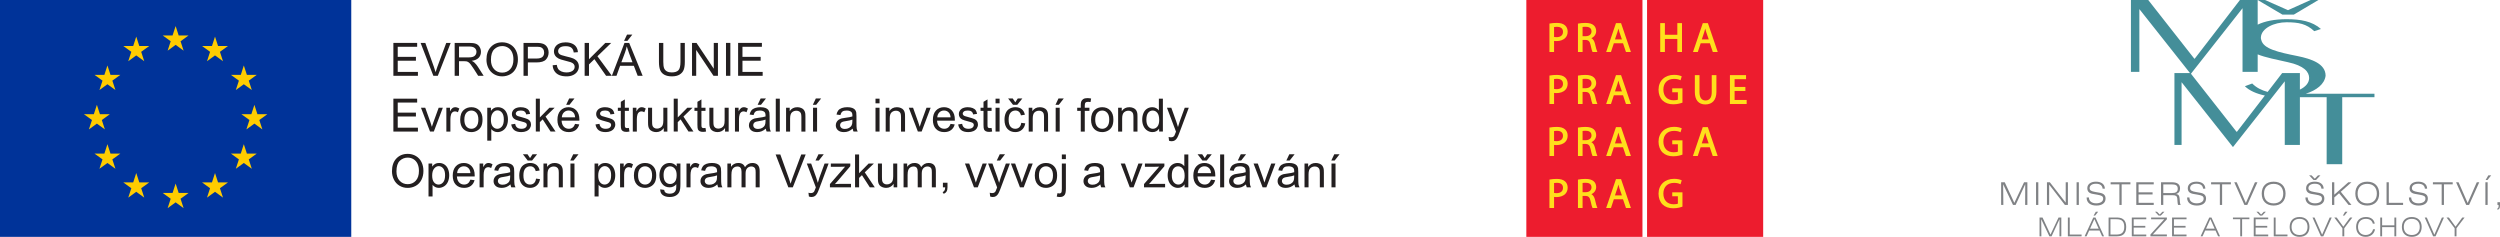 <?xml version="1.0" encoding="UTF-8"?> <svg xmlns="http://www.w3.org/2000/svg" id="Layer_2" data-name="Layer 2" viewBox="0 0 760.015 72"><g id="Layer_1-2" data-name="Layer 1"><g><g><rect x="464.015" y="0" width="35.301" height="72" fill="#ed1c2e"></rect><rect x="500.715" y="0" width="35.3" height="72" fill="#ed1c2e"></rect><path d="m475.773,7.71c-.549-.493-1.383-.743-2.477-.743-.791,0-1.506.061-2.128.179l-.128.025v8.641h1.407v-3.368c.233.036.479.05.723.05,1.125,0,2.084-.346,2.7-.976.473-.5.71-1.144.71-1.919,0-.767-.286-1.438-.806-1.888Zm-2.578,3.591c-.309,0-.551-.024-.749-.063v-3.026c.171-.027.474-.063.873-.063.688,0,1.841.196,1.841,1.514,0,1.042-.716,1.639-1.965,1.639Z" fill="#ffdf1c"></path><path d="m484.89,13.294c-.208-.858-.575-1.401-1.098-1.689.893-.407,1.454-1.205,1.454-2.17,0-.695-.262-1.324-.719-1.725-.559-.507-1.375-.743-2.566-.743-.735,0-1.55.073-2.128.191l-.126.026v8.627h1.407v-3.669h.872c.895,0,1.318.412,1.556,1.522.256,1.19.43,1.827.571,2.068l.045.078h1.476l-.115-.227c-.16-.32-.37-1.189-.628-2.29Zm-1.064-3.746c0,.881-.688,1.451-1.752,1.451h-.961v-2.794c.157-.03.454-.07.923-.07.818,0,1.79.246,1.79,1.413Z" fill="#ffdf1c"></path><path d="m491.266,7.027l-2.983,8.782h1.462s.814-2.465.879-2.664h2.777c.066.196.904,2.664.904,2.664h1.501l-2.997-8.782h-1.544Zm1.802,4.95h-2.11c.117-.348.759-2.242.759-2.242.118-.347.196-.697.283-1.047.081.291.299,1.06.299,1.06,0,0,.572,1.654.77,2.229Z" fill="#ffdf1c"></path><path d="m506.136,11.839h3.782v3.97h1.419V7.027h-1.419v3.543h-3.782v-3.543h-1.419v8.782h1.419v-3.97Z" fill="#ffdf1c"></path><path d="m517.666,7.027l-2.984,8.782h1.463s.815-2.465.879-2.664h2.777c.066.196.905,2.664.905,2.664h1.5l-2.996-8.782h-1.544Zm1.801,4.95h-2.11c.117-.348.759-2.242.759-2.242.12-.35.196-.699.283-1.048.083.298.299,1.061.299,1.061,0,0,.572,1.654.77,2.229Z" fill="#ffdf1c"></path><path d="m475.773,23.519c-.549-.492-1.383-.743-2.477-.743-.791,0-1.506.061-2.128.18l-.128.024v8.641h1.407v-3.368c.233.037.479.052.723.052,1.125,0,2.084-.347,2.7-.976.473-.5.71-1.145.71-1.919,0-.768-.286-1.438-.806-1.89Zm-2.578,3.592c-.309,0-.551-.025-.749-.065v-3.026c.171-.027.474-.063.873-.063.688,0,1.841.196,1.841,1.513,0,1.043-.716,1.641-1.965,1.641Z" fill="#ffdf1c"></path><path d="m484.89,29.103c-.208-.856-.575-1.4-1.097-1.687.892-.409,1.453-1.206,1.453-2.169,0-.696-.262-1.325-.719-1.727-.559-.506-1.375-.743-2.566-.743-.735,0-1.55.073-2.128.191l-.126.026v8.627h1.407v-3.668h.872c.895,0,1.318.413,1.556,1.521.256,1.19.43,1.828.571,2.068l.045.079h1.476l-.115-.228c-.16-.319-.37-1.188-.628-2.29Zm-1.064-3.745c0,.882-.688,1.451-1.752,1.451h-.961v-2.795c.157-.029.454-.069.923-.069.818,0,1.79.245,1.79,1.413Z" fill="#ffdf1c"></path><path d="m491.266,22.838l-2.983,8.781h1.462s.814-2.466.879-2.664h2.777c.066.197.904,2.664.904,2.664h1.501l-2.997-8.781h-1.544Zm1.802,4.949h-2.11c.117-.347.759-2.242.759-2.242.117-.344.196-.696.283-1.046.081.287.299,1.059.299,1.059,0,.001.572,1.655.77,2.229Z" fill="#ffdf1c"></path><path d="m508.375,28.051h1.708v2.259c-.278.111-.747.179-1.3.179-1.916,0-3.109-1.25-3.109-3.26s1.244-3.247,3.246-3.247c.727,0,1.301.111,1.806.349l.165.077.369-1.194-.121-.059c-.388-.187-1.195-.405-2.193-.405-2.837,0-4.742,1.82-4.742,4.528,0,1.323.447,2.513,1.227,3.266.82.783,1.891,1.162,3.276,1.162,1.33,0,2.379-.363,2.669-.474l.101-.04v-4.335h-3.104v1.194Z" fill="#ffdf1c"></path><path d="m515.241,22.833v5.145c0,2.433,1.135,3.774,3.196,3.774,2.136,0,3.361-1.389,3.361-3.812v-5.107h-1.419v5.183c0,1.655-.659,2.53-1.904,2.53-1.17,0-1.815-.898-1.815-2.53v-5.183h-1.419Z" fill="#ffdf1c"></path><path d="m527.328,30.387v-2.739h3.279v-1.218h-3.279v-2.361h3.48v-1.231h-4.9v8.781h5.089v-1.232h-3.668Z" fill="#ffdf1c"></path><path d="m475.773,39.326c-.549-.493-1.383-.743-2.477-.743-.791,0-1.506.06-2.128.179l-.128.025v8.641h1.407v-3.368c.238.036.492.051.723.051,1.125,0,2.084-.348,2.7-.977.473-.5.71-1.144.71-1.919,0-.767-.286-1.437-.806-1.889Zm-2.578,3.591c-.308,0-.55-.024-.749-.063v-3.027c.177-.028.475-.063.873-.063.688,0,1.841.197,1.841,1.513,0,1.043-.716,1.64-1.965,1.64Z" fill="#ffdf1c"></path><path d="m484.89,44.91c-.208-.857-.575-1.401-1.098-1.688.893-.409,1.454-1.206,1.454-2.17,0-.696-.262-1.325-.719-1.725-.559-.506-1.375-.743-2.566-.743-.736,0-1.552.073-2.129.191l-.125.027v8.626h1.407v-3.669h.872c.895,0,1.318.412,1.556,1.522.256,1.19.43,1.828.571,2.069l.045.078h1.476l-.115-.228c-.16-.319-.37-1.188-.628-2.289Zm-1.064-3.745c0,.882-.688,1.451-1.752,1.451h-.961v-2.794c.157-.03.454-.07.923-.07.818,0,1.79.246,1.79,1.414Z" fill="#ffdf1c"></path><path d="m491.266,38.643l-2.983,8.782h1.462s.814-2.465.879-2.663h2.777c.066.195.904,2.663.904,2.663h1.501l-2.997-8.782h-1.544Zm1.802,4.95h-2.11c.117-.347.759-2.243.759-2.243.118-.345.196-.696.283-1.045.081.29.299,1.059.299,1.059,0,0,.572,1.655.77,2.229Z" fill="#ffdf1c"></path><path d="m508.375,43.857h1.708v2.26c-.279.109-.747.177-1.3.177-1.916,0-3.109-1.249-3.109-3.259s1.244-3.247,3.246-3.247c.728,0,1.301.11,1.806.348l.165.078.369-1.194-.123-.06c-.387-.186-1.194-.403-2.191-.403-2.837,0-4.742,1.819-4.742,4.528,0,1.322.447,2.511,1.227,3.265.82.783,1.891,1.162,3.276,1.162,1.33,0,2.379-.364,2.669-.476l.101-.038v-4.336h-3.104v1.194Z" fill="#ffdf1c"></path><path d="m517.644,38.643l-2.984,8.782h1.463s.813-2.465.879-2.663h2.777c.066.195.903,2.663.903,2.663h1.501l-2.995-8.782h-1.545Zm1.8,4.95h-2.109c.117-.347.76-2.243.76-2.243.115-.338.205-.678.29-1.019.086.308.292,1.033.292,1.033,0,0,.571,1.655.768,2.229Z" fill="#ffdf1c"></path><path d="m475.773,55.133c-.548-.493-1.382-.743-2.477-.743-.788,0-1.504.06-2.128.178l-.128.025v8.641h1.407v-3.369c.238.037.492.052.723.052,1.125,0,2.084-.346,2.7-.976.473-.5.71-1.145.71-1.919,0-.767-.286-1.438-.806-1.889Zm-2.578,3.591c-.308,0-.55-.024-.749-.063v-3.027c.177-.028.475-.063.873-.063.688,0,1.841.196,1.841,1.514,0,1.041-.716,1.639-1.965,1.639Z" fill="#ffdf1c"></path><path d="m484.89,60.717c-.208-.858-.575-1.401-1.098-1.689.893-.409,1.454-1.205,1.454-2.169,0-.697-.262-1.326-.719-1.726-.559-.506-1.375-.743-2.566-.743-.735,0-1.55.072-2.128.191l-.126.026v8.627h1.407v-3.669h.872c.895,0,1.318.413,1.556,1.523.251,1.172.432,1.829.571,2.068l.045.078h1.476l-.115-.227c-.16-.321-.37-1.189-.628-2.29Zm-1.064-3.746c0,.882-.688,1.452-1.752,1.452h-.961v-2.794c.157-.03.454-.07.923-.07.818,0,1.79.245,1.79,1.413Z" fill="#ffdf1c"></path><path d="m491.266,54.452l-2.983,8.781h1.462s.814-2.465.879-2.664h2.777c.066.196.904,2.664.904,2.664h1.501l-2.997-8.781h-1.544Zm1.802,4.949h-2.11c.117-.348.759-2.242.759-2.242.118-.346.196-.697.283-1.047.081.29.299,1.059.299,1.059,0,.001.572,1.655.77,2.23Z" fill="#ffdf1c"></path><path d="m508.375,59.664h1.708v2.26c-.278.111-.746.178-1.3.178-1.916,0-3.109-1.248-3.109-3.259s1.244-3.247,3.246-3.247c.727,0,1.301.11,1.806.349l.165.076.369-1.193-.121-.06c-.388-.186-1.195-.404-2.193-.404-2.837,0-4.742,1.82-4.742,4.529,0,1.321.447,2.51,1.227,3.264.82.783,1.891,1.162,3.276,1.162,1.33,0,2.379-.363,2.669-.475l.101-.039v-4.335h-3.104v1.193Z" fill="#ffdf1c"></path></g><g><path d="m699.181,27.238v-5.017h-5.393l-4.409,5.723c-1.831-.475-3.454-1.31-4.696-2.562l-2.233.833c1.431,1.382,3.582,2.307,6.086,2.824l-8.491,11.017h-.131l-13.855-17.643,15.682-19.918v19.352h4.605v-5.316c2.431.976,5.764,1.6,9.154,2.37,5.004,1.075,6.491,2.981,6.491,4.818,0,1.417-1.016,2.663-2.81,3.521m1.776,1.257c3.276-1.051,5.709-2.891,6.037-5.47,0-3.64-4.258-5.096-8.45-5.962-6.085-1.213-10.412-2.218-11.089-4.852-.124-.367-.136-.556-.136-.833.136-2.842,4.127-4.609,7.778-4.609,3.717,0,6.083.483,8.448,2.704l2.029-.661c-2.635-2.356-6.219-2.981-10.478-2.981-3.541,0-6.563.594-8.749,1.658V0h-5.394l-13.742,17.834h-.131l-14.007-17.834h-5.259v21.846h2.565V2.766l15.401,19.455h-4.74v21.846h2.173v-19.081l15.586,19.689h.064l15.717-19.959v19.351h4.602v-14.524h8.135v20.375h4.734v-20.375h9.8v-1.048h-20.892Zm-3.63-24.048l7.476-4.447h-2.365l-6.871,3.093-6.991-3.093h-2.23l7.531,4.447h3.45Z" fill="#448e99"></path><polygon points="608.355 55.408 609.454 55.408 612.367 61.668 615.321 55.408 616.333 55.408 616.333 62.307 615.655 62.307 615.682 56.003 612.759 62.307 611.966 62.307 608.966 56.003 609.033 62.307 608.355 62.307 608.355 55.408" fill="#808285"></polygon><rect x="618.97" y="55.408" width=".687" height="6.898" fill="#808285"></rect><polygon points="622.285 55.408 623.165 55.408 627.989 61.599 627.989 55.408 628.658 55.408 628.658 62.307 627.74 62.307 622.954 56.116 622.954 62.307 622.285 62.307 622.285 55.408" fill="#808285"></polygon><rect x="631.295" y="55.408" width=".687" height="6.898" fill="#808285"></rect><path d="m635.05,60.034v.036c0,1.043.851,1.74,2.188,1.74,1.348,0,2.14-.573,2.14-1.413,0-.785-.554-.984-1.721-1.195l-1.47-.258c-1.099-.191-1.634-.764-1.634-1.72,0-1.185.974-1.995,2.628-1.995,1.683,0,2.675.801,2.713,2.118h-.687c-.086-.964-.774-1.488-2.007-1.488-1.223,0-1.94.533-1.94,1.328,0,.724.565.973,1.72,1.173l1.31.23c1.251.22,1.814.755,1.814,1.779,0,1.318-1.021,2.12-2.799,2.12-1.853,0-2.952-.917-2.952-2.351v-.104h.698Z" fill="#808285"></path><polygon points="644.307 56.04 641.641 56.04 641.641 55.408 647.659 55.408 647.659 56.04 644.994 56.04 644.994 62.306 644.307 62.306 644.307 56.04" fill="#808285"></polygon><polygon points="649.446 55.408 654.749 55.408 654.749 56.05 650.135 56.05 650.135 58.468 654.396 58.468 654.396 59.116 650.135 59.116 650.135 61.657 654.749 61.657 654.749 62.307 649.446 62.307 649.446 55.408" fill="#808285"></polygon><g><path d="m657.654,56.05v2.647h2.541c1.271,0,1.853-.355,1.853-1.327,0-1.024-.611-1.32-1.94-1.32h-2.454Zm-.689-.642h3.307c1.643,0,2.474.623,2.474,1.855,0,.906-.363,1.442-1.195,1.719.784.125.965.488,1.061,1.31.105.916.047,1.614.334,2.015h-.804c-.21-.63-.152-1.318-.239-2.015-.086-.709-.488-.947-1.347-.947h-2.903v2.962h-.689v-6.899Z" fill="#808285"></path><path d="m665.594,60.034v.036c0,1.043.85,1.74,2.188,1.74,1.346,0,2.14-.573,2.14-1.413,0-.785-.554-.984-1.721-1.195l-1.47-.258c-1.099-.191-1.634-.764-1.634-1.72,0-1.185.974-1.995,2.627-1.995,1.681,0,2.676.801,2.713,2.118h-.687c-.086-.964-.773-1.488-2.006-1.488-1.223,0-1.939.533-1.939,1.328,0,.724.564.973,1.719,1.173l1.31.23c1.251.22,1.814.755,1.814,1.779,0,1.318-1.021,2.12-2.799,2.12-1.853,0-2.951-.917-2.951-2.351v-.104h.697Z" fill="#808285"></path></g><polygon points="674.85 56.04 672.184 56.04 672.184 55.408 678.203 55.408 678.203 56.04 675.538 56.04 675.538 62.306 674.85 62.306 674.85 56.04" fill="#808285"></polygon><polygon points="679.227 55.408 679.982 55.408 682.752 61.715 685.521 55.408 686.278 55.408 683.182 62.307 682.313 62.307 679.227 55.408" fill="#808285"></polygon><g><path d="m694.121,58.857c0-1.851-1.099-2.961-2.923-2.961s-2.924,1.11-2.924,2.961,1.099,2.963,2.924,2.963,2.923-1.108,2.923-2.963m-2.923,3.632c-2.265,0-3.621-1.385-3.621-3.632s1.356-3.628,3.621-3.628,3.63,1.385,3.63,3.628-1.365,3.632-3.63,3.632" fill="#808285"></path><path d="m704.688,53.298h.737l-1.33,1.414h-.782l-1.329-1.414h.735l.985,1.022.984-1.022Zm-3.124,6.736v.036c0,1.043.849,1.74,2.187,1.74,1.349,0,2.14-.573,2.14-1.413,0-.785-.554-.984-1.718-1.195l-1.472-.258c-1.098-.191-1.633-.764-1.633-1.72,0-1.185.974-1.995,2.628-1.995,1.68,0,2.674.801,2.713,2.118h-.688c-.088-.964-.775-1.488-2.008-1.488-1.222,0-1.94.533-1.94,1.328,0,.724.564.973,1.721,1.173l1.309.23c1.253.22,1.816.755,1.816,1.779,0,1.318-1.022,2.12-2.801,2.12-1.854,0-2.951-.917-2.951-2.351v-.104h.697Z" fill="#808285"></path></g><polygon points="708.949 55.408 709.637 55.408 709.637 59.183 713.907 55.408 714.863 55.408 711.614 58.295 714.863 62.307 713.984 62.307 711.099 58.744 709.637 60.024 709.637 62.307 708.949 62.307 708.949 55.408" fill="#808285"></polygon><path d="m722.573,58.857c0-1.851-1.1-2.961-2.924-2.961s-2.923,1.11-2.923,2.961,1.098,2.963,2.923,2.963,2.924-1.108,2.924-2.963m-2.924,3.632c-2.264,0-3.62-1.385-3.62-3.632s1.356-3.628,3.62-3.628,3.631,1.385,3.631,3.628-1.365,3.632-3.631,3.632" fill="#808285"></path><polygon points="725.526 55.408 726.214 55.408 726.214 61.657 730.552 61.657 730.552 62.307 725.526 62.307 725.526 55.408" fill="#808285"></polygon><path d="m733.025,60.034v.036c0,1.043.852,1.74,2.189,1.74,1.347,0,2.141-.573,2.141-1.413,0-.785-.554-.984-1.721-1.195l-1.47-.258c-1.1-.191-1.635-.764-1.635-1.72,0-1.185.974-1.995,2.627-1.995,1.682,0,2.676.801,2.713,2.118h-.687c-.086-.964-.774-1.488-2.007-1.488-1.222,0-1.939.533-1.939,1.328,0,.724.563.973,1.72,1.173l1.309.23c1.252.22,1.815.755,1.815,1.779,0,1.318-1.021,2.12-2.798,2.12-1.855,0-2.953-.917-2.953-2.351v-.104h.697Z" fill="#808285"></path><polygon points="742.284 56.04 739.618 56.04 739.618 55.408 745.637 55.408 745.637 56.04 742.972 56.04 742.972 62.306 742.284 62.306 742.284 56.04" fill="#808285"></polygon><polygon points="746.659 55.408 747.414 55.408 750.185 61.715 752.956 55.408 753.71 55.408 750.613 62.307 749.744 62.307 746.659 55.408" fill="#808285"></polygon><path d="m756.471,53.298h.87l-1.128,1.415h-.564l.822-1.415Zm-.899,2.11h.688v6.898h-.688v-6.898Z" fill="#808285"></path><path d="m759.24,61.465h.775v1.12c0,.669-.172,1.013-.775,1.214v-.441c.26-.133.345-.325.345-.64v-.412h-.345v-.841Z" fill="#808285"></path><polygon points="620.031 66.122 620.942 66.122 623.361 71.318 625.812 66.122 626.653 66.122 626.653 71.85 626.088 71.85 626.113 66.615 623.686 71.85 623.027 71.85 620.537 66.615 620.592 71.85 620.031 71.85 620.031 66.122" fill="#808285"></polygon><polygon points="628.643 66.122 629.214 66.122 629.214 71.31 632.814 71.31 632.814 71.85 628.643 71.85 628.643 66.122" fill="#808285"></polygon><path d="m637.137,64.37h.722l-.936,1.174h-.469l.683-1.174Zm.872,5.155l-1.308-2.925-1.317,2.925h2.625Zm-1.634-3.403h.659l2.609,5.727h-.579l-.8-1.769h-3.133l-.81,1.769h-.588l2.642-5.727Z" fill="#808285"></path><path d="m641.593,66.64v4.663h1.515c.819,0,1.412-.055,1.88-.366.564-.372.802-1.015.802-1.99,0-.952-.254-1.587-.802-1.951-.483-.318-1.118-.356-2.007-.356h-1.388Zm3.863,0c.635.49.921,1.26.921,2.347s-.286,1.857-.921,2.349c-.587.451-1.323.514-2.348.514h-2.085v-5.727h2.085c1.024,0,1.761.065,2.348.518" fill="#808285"></path><polygon points="648.081 66.122 652.482 66.122 652.482 66.654 648.652 66.654 648.652 68.661 652.189 68.661 652.189 69.201 648.652 69.201 648.652 71.31 652.482 71.31 652.482 71.85 648.081 71.85 648.081 66.122" fill="#808285"></polygon><path d="m657.383,64.37h.611l-1.101,1.173h-.651l-1.103-1.173h.611l.817.849.815-.849Zm-3.64,6.916l4.211-4.633h-4.004v-.532h4.797v.532l-4.291,4.633h4.291v.563h-5.005v-.563Z" fill="#808285"></path><polygon points="660.318 66.122 664.719 66.122 664.719 66.654 660.89 66.654 660.89 68.661 664.426 68.661 664.426 69.201 660.89 69.201 660.89 71.31 664.719 71.31 664.719 71.85 660.318 71.85 660.318 66.122" fill="#808285"></polygon><path d="m673.269,69.525l-1.308-2.925-1.317,2.925h2.625Zm-1.634-3.403h.658l2.609,5.727h-.578l-.8-1.769h-3.135l-.808,1.769h-.588l2.642-5.727Z" fill="#808285"></path><polygon points="681.042 66.646 678.828 66.646 678.828 66.122 683.825 66.122 683.825 66.646 681.612 66.646 681.612 71.85 681.042 71.85 681.042 66.646" fill="#808285"></polygon><path d="m688.211,64.37h.612l-1.103,1.174h-.65l-1.103-1.174h.609l.818.85.817-.85Zm-3.061,1.752h4.402v.532h-3.832v2.008h3.536v.54h-3.536v2.108h3.832v.54h-4.402v-5.727Z" fill="#808285"></path><polygon points="691.234 66.122 691.804 66.122 691.804 71.31 695.404 71.31 695.404 71.85 691.234 71.85 691.234 66.122" fill="#808285"></polygon><path d="m701.503,68.987c0-1.54-.912-2.46-2.427-2.46s-2.427.92-2.427,2.46.912,2.458,2.427,2.458,2.427-.92,2.427-2.458m-2.427,3.013c-1.88,0-3.006-1.15-3.006-3.013s1.125-3.015,3.006-3.015,3.013,1.151,3.013,3.015-1.134,3.013-3.013,3.013" fill="#808285"></path><polygon points="703.01 66.122 703.635 66.122 705.937 71.357 708.235 66.122 708.863 66.122 706.294 71.85 705.571 71.85 703.01 66.122" fill="#808285"></polygon><path d="m712.931,64.37h.721l-.935,1.174h-.47l.684-1.174Zm-.833,5.005l-2.467-3.253h.729l2.023,2.793,2.045-2.793h.708l-2.466,3.253v2.475h-.571v-2.475Z" fill="#808285"></path><path d="m719.267,66.527c-1.5,0-2.418.929-2.418,2.459,0,1.515.919,2.451,2.307,2.451,1.152,0,2.03-.666,2.261-1.737h.612c-.262,1.411-1.357,2.3-2.855,2.3-1.755,0-2.904-1.173-2.904-3.014,0-1.864,1.125-3.013,3.007-3.013,1.49,0,2.473.768,2.656,2.022h-.579c-.222-.936-.967-1.468-2.086-1.468" fill="#808285"></path><polygon points="723.606 66.122 724.177 66.122 724.177 68.51 727.905 68.51 727.905 66.122 728.475 66.122 728.475 71.85 727.905 71.85 727.905 69.057 724.177 69.057 724.177 71.85 723.606 71.85 723.606 66.122" fill="#808285"></polygon><path d="m735.621,68.987c0-1.54-.911-2.46-2.427-2.46s-2.427.92-2.427,2.46.912,2.458,2.427,2.458,2.427-.92,2.427-2.458m-2.427,3.013c-1.881,0-3.006-1.15-3.006-3.013s1.125-3.015,3.006-3.015,3.013,1.151,3.013,3.015-1.134,3.013-3.013,3.013" fill="#808285"></path><polygon points="737.128 66.122 737.754 66.122 740.055 71.357 742.355 66.122 742.981 66.122 740.411 71.85 739.689 71.85 737.128 66.122" fill="#808285"></polygon><polygon points="746.217 69.375 743.75 66.122 744.479 66.122 746.501 68.915 748.549 66.122 749.255 66.122 746.788 69.375 746.788 71.85 746.217 71.85 746.217 69.375" fill="#808285"></polygon></g><g><g><rect width="106.786" height="72" fill="#039"></rect><g><polygon points="53.395 13.64 55.821 15.404 54.889 12.546 57.324 10.783 54.32 10.783 53.395 7.923 52.46 10.783 49.465 10.783 51.891 12.546 50.963 15.404 53.395 13.64" fill="#fc0"></polygon><polygon points="53.395 61.515 55.821 63.284 54.889 60.421 57.324 58.663 54.32 58.663 53.395 55.8 52.46 58.663 49.465 58.663 51.891 60.421 50.963 63.284 53.395 61.515" fill="#fc0"></polygon><polygon points="41.421 16.845 43.853 18.613 42.922 15.756 45.354 13.99 42.347 13.992 41.421 11.135 40.496 13.992 37.489 13.99 39.921 15.756 38.988 18.613 41.421 16.845" fill="#fc0"></polygon><polygon points="65.362 58.31 67.792 60.079 66.862 57.222 69.295 55.458 66.289 55.458 65.362 52.595 64.436 55.458 61.431 55.458 63.862 57.222 62.93 60.079 65.362 58.31" fill="#fc0"></polygon><polygon points="32.659 25.608 35.091 27.372 34.157 24.517 36.59 22.753 33.585 22.753 32.659 19.896 31.736 22.753 28.727 22.753 31.158 24.517 30.23 27.372 32.659 25.608" fill="#fc0"></polygon><polygon points="74.119 49.544 76.55 51.308 75.625 48.456 78.056 46.692 75.052 46.692 74.122 43.829 73.199 46.692 70.195 46.692 72.624 48.456 71.692 51.308 74.119 49.544" fill="#fc0"></polygon><polygon points="29.454 37.574 31.88 39.345 30.955 36.485 33.383 34.724 30.382 34.724 29.454 31.866 28.525 34.724 25.521 34.724 27.956 36.485 27.022 39.345 29.454 37.574" fill="#fc0"></polygon><polygon points="77.335 37.581 79.762 39.345 78.832 36.485 81.262 34.724 78.258 34.724 77.335 31.866 76.406 34.724 73.4 34.724 75.832 36.485 74.903 39.345 77.335 37.581" fill="#fc0"></polygon><polygon points="32.659 49.544 35.091 51.308 34.157 48.456 36.59 46.692 33.585 46.692 32.659 43.829 31.736 46.692 28.727 46.692 31.162 48.456 30.23 51.308 32.659 49.544" fill="#fc0"></polygon><polygon points="74.122 25.611 76.555 27.374 75.628 24.519 78.056 22.758 75.052 22.758 74.124 19.896 73.202 22.758 70.2 22.753 72.626 24.519 71.692 27.374 74.122 25.611" fill="#fc0"></polygon><polygon points="41.421 58.31 43.853 60.079 42.928 57.222 45.354 55.458 42.35 55.458 41.421 52.595 40.496 55.458 37.489 55.458 39.921 57.222 38.988 60.079 41.421 58.31" fill="#fc0"></polygon><polygon points="65.36 16.845 67.792 18.613 66.862 15.756 69.293 13.99 66.289 13.992 65.362 11.135 64.436 13.992 61.431 13.99 63.862 15.756 62.93 18.613 65.36 16.845" fill="#fc0"></polygon></g></g><g><path d="m119.59,23.043v-10h7.23v1.179h-5.907v3.063h5.532v1.173h-5.532v3.403h6.139v1.181h-7.462Z" fill="#231f20"></path><path d="m131.738,23.043l-3.874-10h1.433l2.599,7.264c.209.583.385,1.129.525,1.637.154-.546.334-1.091.539-1.637l2.701-7.264h1.351l-3.915,10h-1.357Z" fill="#231f20"></path><path d="m138.219,23.043v-10h4.434c.891,0,1.569.089,2.033.269.464.18.835.497,1.112.952.277.454.416.956.416,1.507,0,.709-.229,1.307-.689,1.795-.459.486-1.169.795-2.128.928.35.168.616.334.798.497.386.355.753.798,1.098,1.331l1.739,2.721h-1.664l-1.323-2.081c-.386-.6-.705-1.059-.955-1.377-.25-.319-.474-.542-.672-.67-.198-.126-.399-.216-.604-.265-.15-.032-.396-.047-.737-.047h-1.535v4.44h-1.323Zm1.323-5.586h2.845c.605,0,1.078-.063,1.419-.188.341-.125.6-.325.778-.6.177-.275.266-.574.266-.897,0-.473-.172-.862-.515-1.167-.343-.304-.886-.456-1.627-.456h-3.165v3.309Z" fill="#231f20"></path><path d="m147.884,18.173c0-1.659.446-2.959,1.337-3.898.891-.939,2.042-1.409,3.452-1.409.923,0,1.756.221,2.497.662.741.44,1.307,1.055,1.695,1.844.389.789.584,1.684.584,2.685,0,1.013-.205,1.921-.614,2.721-.409.8-.989,1.406-1.74,1.818s-1.56.618-2.428.618c-.941,0-1.783-.228-2.524-.682-.741-.455-1.303-1.076-1.685-1.863-.382-.786-.573-1.618-.573-2.497Zm1.364.021c0,1.204.324,2.154.972,2.848.649.693,1.461,1.039,2.439,1.039.996,0,1.816-.35,2.459-1.049.644-.701.965-1.694.965-2.982,0-.814-.138-1.524-.412-2.132-.275-.606-.678-1.078-1.208-1.411-.53-.335-1.124-.502-1.783-.502-.937,0-1.743.322-2.418.966-.675.644-1.013,1.718-1.013,3.223Z" fill="#231f20"></path><path d="m159.153,23.043v-10h3.772c.664,0,1.171.032,1.521.096.491.082.903.238,1.235.468.332.229.599.551.802.965.202.414.303.868.303,1.364,0,.851-.27,1.57-.812,2.159-.541.589-1.519.883-2.933.883h-2.565v4.065h-1.323Zm1.323-5.246h2.585c.855,0,1.462-.159,1.821-.476.359-.319.539-.766.539-1.344,0-.418-.106-.776-.317-1.074-.212-.298-.491-.495-.836-.59-.223-.06-.634-.089-1.235-.089h-2.558v3.574Z" fill="#231f20"></path><path d="m168.021,19.831l1.248-.109c.059.5.196.91.412,1.23.216.321.552.58,1.006.778.455.198.966.296,1.535.296.505,0,.951-.074,1.337-.225.386-.15.674-.356.863-.618.188-.262.283-.547.283-.856,0-.314-.091-.588-.273-.822-.182-.234-.482-.43-.9-.59-.268-.104-.862-.267-1.78-.487-.918-.221-1.562-.428-1.93-.624-.478-.251-.833-.561-1.068-.931-.234-.371-.351-.785-.351-1.244,0-.506.143-.977.43-1.416s.705-.771,1.255-1c.55-.227,1.162-.34,1.835-.34.741,0,1.395.119,1.961.357.567.239,1.002.59,1.307,1.054.304.464.468.99.491,1.575l-1.269.097c-.068-.633-.299-1.11-.693-1.434-.393-.322-.974-.484-1.743-.484-.801,0-1.384.146-1.75.44-.366.293-.549.646-.549,1.06,0,.36.13.655.389.887.255.232.92.47,1.996.713,1.075.243,1.813.455,2.213.638.582.268,1.012.608,1.289,1.019.277.412.416.886.416,1.423,0,.532-.153,1.033-.457,1.504-.305.47-.742.836-1.313,1.098-.57.262-1.213.393-1.927.393-.905,0-1.663-.133-2.275-.397-.611-.263-1.091-.66-1.439-1.189-.348-.53-.531-1.13-.549-1.797Z" fill="#231f20"></path><path d="m177.734,23.043v-10h1.323v4.96l4.966-4.96h1.794l-4.195,4.052,4.379,5.948h-1.746l-3.561-5.061-1.637,1.596v3.465h-1.323Z" fill="#231f20"></path><path d="m186.008,23.043l3.84-10h1.426l4.093,10h-1.508l-1.166-3.029h-4.182l-1.098,3.029h-1.405Zm2.885-4.106h3.391l-1.044-2.769c-.317-.841-.555-1.533-.709-2.074-.127.641-.307,1.277-.539,1.91l-1.098,2.933Zm.825-6.508l.907-1.91h1.61l-1.501,1.91h-1.016Z" fill="#231f20"></path><path d="m206.867,13.043h1.323v5.778c0,1.005-.114,1.802-.341,2.394s-.638,1.072-1.232,1.442c-.593.371-1.372.557-2.335.557-.938,0-1.704-.162-2.299-.485-.595-.322-1.021-.79-1.275-1.401-.255-.611-.382-1.447-.382-2.507v-5.778h1.322v5.771c0,.868.082,1.508.243,1.92.161.412.439.729.832.952.393.222.874.334,1.442.334.974,0,1.667-.221,2.081-.661.413-.442.62-1.29.62-2.545v-5.771Z" fill="#231f20"></path><path d="m210.379,23.043v-10h1.357l5.254,7.852v-7.852h1.268v10h-1.357l-5.252-7.858v7.858h-1.269Z" fill="#231f20"></path><path d="m220.705,23.043v-10h1.325v10h-1.325Z" fill="#231f20"></path><path d="m224.39,23.043v-10h7.231v1.179h-5.907v3.063h5.531v1.173h-5.531v3.403h6.139v1.181h-7.462Z" fill="#231f20"></path><path d="m119.59,39.997v-10h7.23v1.18h-5.907v3.063h5.532v1.173h-5.532v3.403h6.139v1.181h-7.462Z" fill="#231f20"></path><path d="m130.736,39.997l-2.756-7.244h1.296l1.555,4.338c.168.469.323.955.464,1.46.109-.382.262-.841.457-1.378l1.61-4.42h1.262l-2.742,7.244h-1.146Z" fill="#231f20"></path><path d="m135.695,39.997v-7.244h1.105v1.098c.282-.513.543-.852.781-1.016.239-.164.502-.245.788-.245.414,0,.835.131,1.262.396l-.423,1.139c-.3-.176-.6-.265-.9-.265-.269,0-.509.081-.723.242-.214.161-.366.386-.457.672-.137.437-.205.914-.205,1.432v3.793h-1.228Z" fill="#231f20"></path><path d="m139.903,36.376c0-1.342.373-2.335,1.119-2.981.623-.537,1.382-.805,2.278-.805.996,0,1.81.326,2.442.979.632.652.948,1.554.948,2.705,0,.933-.139,1.666-.42,2.2-.279.535-.687.949-1.22,1.244-.535.296-1.118.444-1.75.444-1.014,0-1.834-.325-2.459-.975-.625-.651-.938-1.587-.938-2.81Zm1.262,0c0,.928.202,1.622.607,2.084.405.461.914.692,1.528.692.61,0,1.116-.232,1.521-.696.405-.464.607-1.171.607-2.122,0-.895-.203-1.574-.61-2.035-.407-.461-.913-.693-1.518-.693-.614,0-1.123.231-1.528.689-.405.459-.607,1.153-.607,2.081Z" fill="#231f20"></path><path d="m148.13,42.773v-10.02h1.119v.941c.264-.368.562-.645.894-.829.332-.185.734-.276,1.207-.276.618,0,1.164.159,1.637.477.473.319.83.768,1.071,1.347.241.58.362,1.215.362,1.907,0,.74-.133,1.408-.399,2.002-.267.593-.653,1.048-1.16,1.364-.507.316-1.041.474-1.6.474-.409,0-.776-.087-1.101-.259-.326-.172-.593-.391-.802-.655v3.526h-1.228Zm1.112-6.357c0,.933.189,1.622.566,2.067.378.445.835.669,1.371.669.546,0,1.013-.231,1.401-.692.39-.461.584-1.177.584-2.146,0-.923-.19-1.615-.57-2.074-.379-.459-.833-.69-1.361-.69-.523,0-.986.246-1.388.734-.403.489-.604,1.199-.604,2.131Z" fill="#231f20"></path><path d="m155.408,37.834l1.214-.191c.068.487.258.861.57,1.119.311.26.747.39,1.306.39.564,0,.982-.115,1.255-.345.273-.229.409-.499.409-.809,0-.277-.12-.495-.362-.655-.168-.109-.587-.247-1.255-.415-.9-.227-1.525-.424-1.872-.59-.348-.166-.612-.396-.791-.688-.18-.294-.27-.618-.27-.972,0-.322.074-.621.221-.897.148-.275.349-.504.604-.686.191-.141.451-.26.781-.358.329-.098.683-.146,1.06-.146.569,0,1.068.082,1.497.245.43.164.747.386.952.665.205.28.345.654.423,1.122l-1.201.164c-.054-.373-.213-.664-.474-.873-.261-.21-.631-.314-1.108-.314-.564,0-.966.093-1.207.279-.241.187-.362.406-.362.655,0,.16.05.303.15.43.1.131.257.241.471.327.123.046.484.15,1.085.314.869.232,1.475.422,1.817.569.344.148.613.363.809.645.195.282.293.633.293,1.051,0,.409-.12.795-.358,1.156-.239.362-.584.641-1.034.84-.45.197-.959.296-1.528.296-.941,0-1.659-.196-2.152-.587-.493-.391-.808-.971-.944-1.74Z" fill="#231f20"></path><path d="m162.891,39.997v-10h1.228v5.703l2.906-2.947h1.589l-2.769,2.688,3.049,4.557h-1.514l-2.394-3.703-.866.831v2.872h-1.228Z" fill="#231f20"></path><path d="m174.828,37.664l1.269.157c-.2.74-.57,1.316-1.112,1.725-.541.409-1.232.614-2.074.614-1.06,0-1.899-.326-2.521-.979-.62-.652-.931-1.568-.931-2.746,0-1.219.314-2.164.941-2.838.628-.673,1.442-1.01,2.442-1.01.969,0,1.76.33,2.374.988.614.66.921,1.587.921,2.783,0,.073-.003.182-.007.327h-5.402c.045.796.27,1.406.675,1.828.405.424.91.635,1.514.635.45,0,.835-.118,1.153-.355.318-.237.57-.614.757-1.132Zm-4.031-1.986h4.045c-.054-.609-.209-1.065-.464-1.37-.391-.473-.898-.709-1.521-.709-.564,0-1.038.188-1.422.567-.384.377-.597.882-.638,1.513Zm1.323-3.826l.907-1.91h1.61l-1.501,1.91h-1.016Z" fill="#231f20"></path><path d="m181.029,37.834l1.214-.191c.068.487.258.861.57,1.119.311.26.747.39,1.306.39.564,0,.982-.115,1.255-.345.273-.229.409-.499.409-.809,0-.277-.12-.495-.362-.655-.168-.109-.587-.247-1.255-.415-.9-.227-1.525-.424-1.872-.59-.348-.166-.612-.396-.791-.688-.18-.294-.27-.618-.27-.972,0-.322.074-.621.221-.897.148-.275.349-.504.604-.686.191-.141.451-.26.781-.358.329-.098.683-.146,1.06-.146.569,0,1.068.082,1.497.245.43.164.747.386.952.665.205.28.345.654.423,1.122l-1.201.164c-.055-.373-.213-.664-.474-.873-.261-.21-.631-.314-1.108-.314-.564,0-.966.093-1.207.279-.241.187-.362.406-.362.655,0,.16.05.303.15.43.1.131.257.241.471.327.123.046.484.15,1.085.314.869.232,1.475.422,1.818.569.344.148.613.363.809.645.195.282.293.633.293,1.051,0,.409-.12.795-.358,1.156-.239.362-.584.641-1.034.84-.45.197-.959.296-1.528.296-.941,0-1.659-.196-2.152-.587-.493-.391-.808-.971-.944-1.74Z" fill="#231f20"></path><path d="m191.185,38.898l.177,1.085c-.346.073-.655.109-.928.109-.446,0-.791-.071-1.037-.212-.246-.14-.419-.326-.518-.556-.1-.229-.15-.712-.15-1.449v-4.168h-.9v-.955h.9v-1.795l1.221-.737v2.531h1.235v.955h-1.235v4.235c0,.351.022.575.065.676.043.1.113.18.211.239.098.058.238.088.42.088.136,0,.316-.016.539-.048Z" fill="#231f20"></path><path d="m192.374,39.997v-7.244h1.104v1.098c.283-.513.543-.852.781-1.016.239-.164.501-.245.789-.245.413,0,.833.131,1.261.396l-.423,1.139c-.3-.176-.6-.265-.9-.265-.268,0-.51.081-.723.242-.213.161-.366.386-.458.672-.136.437-.203.914-.203,1.432v3.793h-1.228Z" fill="#231f20"></path><path d="m201.786,39.997v-1.064c-.563.819-1.33,1.228-2.298,1.228-.428,0-.826-.082-1.197-.246s-.646-.37-.826-.618-.305-.551-.378-.91c-.05-.241-.076-.623-.076-1.146v-4.488h1.228v4.017c0,.642.026,1.074.076,1.297.077.322.241.576.491.76.251.184.559.276.928.276s.714-.096,1.037-.284.552-.445.686-.77c.134-.325.201-.798.201-1.416v-3.881h1.228v7.244h-1.099Z" fill="#231f20"></path><path d="m204.815,39.997v-10h1.228v5.703l2.906-2.947h1.589l-2.768,2.688,3.048,4.557h-1.514l-2.395-3.703-.866.831v2.872h-1.228Z" fill="#231f20"></path><path d="m214.474,38.898l.177,1.085c-.346.073-.655.109-.928.109-.445,0-.791-.071-1.037-.212-.245-.14-.418-.326-.518-.556-.1-.229-.15-.712-.15-1.449v-4.168h-.9v-.955h.9v-1.795l1.22-.737v2.531h1.235v.955h-1.235v4.235c0,.351.022.575.066.676s.113.18.211.239c.098.058.238.088.42.088.137,0,.315-.016.538-.048Z" fill="#231f20"></path><path d="m220.422,39.997v-1.064c-.563.819-1.33,1.228-2.298,1.228-.428,0-.826-.082-1.197-.246s-.646-.37-.826-.618-.305-.551-.378-.91c-.05-.241-.076-.623-.076-1.146v-4.488h1.228v4.017c0,.642.026,1.074.076,1.297.077.322.241.576.491.76.251.184.559.276.928.276s.714-.096,1.037-.284.552-.445.686-.77c.134-.325.201-.798.201-1.416v-3.881h1.228v7.244h-1.099Z" fill="#231f20"></path><path d="m223.431,39.997v-7.244h1.104v1.098c.283-.513.543-.852.781-1.016.239-.164.501-.245.789-.245.413,0,.833.131,1.261.396l-.423,1.139c-.3-.176-.6-.265-.9-.265-.268,0-.51.081-.723.242-.213.161-.366.386-.458.672-.136.437-.203.914-.203,1.432v3.793h-1.228Z" fill="#231f20"></path><path d="m232.823,39.104c-.455.386-.893.659-1.313.819-.42.159-.872.238-1.353.238-.796,0-1.408-.195-1.836-.583-.428-.389-.641-.886-.641-1.491,0-.355.081-.678.242-.972.161-.293.373-.528.635-.706.262-.177.556-.311.883-.403.241-.063.605-.124,1.091-.184.991-.118,1.721-.259,2.19-.423.004-.169.006-.275.006-.321,0-.5-.115-.852-.348-1.057-.313-.278-.779-.417-1.398-.417-.578,0-1.003.102-1.279.304-.275.202-.479.561-.61,1.075l-1.201-.164c.109-.515.288-.929.538-1.245.251-.316.611-.559,1.084-.73.474-.17,1.022-.255,1.645-.255.619,0,1.121.073,1.508.218.386.145.67.329.852.55.182.221.309.498.382.836.041.208.061.585.061,1.131v1.637c0,1.142.027,1.864.079,2.167s.155.592.31.869h-1.282c-.128-.254-.21-.553-.246-.893Zm-.102-2.743c-.446.182-1.115.337-2.007.464-.504.073-.861.155-1.07.246-.21.092-.371.224-.485.399-.113.175-.17.37-.17.583,0,.327.124.6.372.819.248.218.61.327,1.088.327.473,0,.893-.103,1.263-.31.367-.207.639-.49.811-.848.131-.278.198-.687.198-1.228v-.451Zm-2.389-4.508l.908-1.91h1.61l-1.501,1.91h-1.017Z" fill="#231f20"></path><path d="m235.838,39.997v-10h1.228v10h-1.228Z" fill="#231f20"></path><path d="m238.969,39.997v-7.244h1.106v1.031c.531-.796,1.3-1.194,2.304-1.194.437,0,.838.078,1.204.236.366.156.64.362.822.616.182.255.309.558.382.908.046.227.068.625.068,1.193v4.455h-1.228v-4.407c0-.5-.048-.874-.143-1.122-.097-.248-.265-.445-.508-.593-.243-.148-.528-.222-.856-.222-.523,0-.975.166-1.354.497-.38.332-.571.962-.571,1.89v3.956h-1.228Z" fill="#231f20"></path><path d="m247.107,31.853l.907-1.91h1.61l-1.501,1.91h-1.016Zm.061,8.145v-7.244h1.228v7.244h-1.228Z" fill="#231f20"></path><path d="m259.229,39.104c-.455.386-.893.659-1.313.819-.42.159-.872.238-1.353.238-.796,0-1.408-.195-1.836-.583-.428-.389-.641-.886-.641-1.491,0-.355.081-.678.242-.972.161-.293.373-.528.635-.706.262-.177.556-.311.883-.403.241-.063.605-.124,1.091-.184.991-.118,1.721-.259,2.19-.423.004-.169.006-.275.006-.321,0-.5-.115-.852-.348-1.057-.313-.278-.779-.417-1.398-.417-.578,0-1.003.102-1.279.304s-.479.561-.61,1.075l-1.201-.164c.109-.515.288-.929.538-1.245.251-.316.611-.559,1.084-.73.474-.17,1.022-.255,1.645-.255.619,0,1.121.073,1.508.218.386.145.67.329.852.55.182.221.309.498.382.836.041.208.061.585.061,1.131v1.637c0,1.142.027,1.864.079,2.167s.155.592.31.869h-1.282c-.128-.254-.21-.553-.246-.893Zm-.102-2.743c-.446.182-1.115.337-2.007.464-.504.073-.861.155-1.07.246-.21.092-.371.224-.485.399-.113.175-.17.37-.17.583,0,.327.124.6.372.819.248.218.61.327,1.088.327.472,0,.893-.103,1.262-.31.367-.207.639-.49.811-.848.131-.278.198-.687.198-1.228v-.451Z" fill="#231f20"></path><path d="m266.159,31.41v-1.413h1.228v1.413h-1.228Zm0,8.587v-7.244h1.228v7.244h-1.228Z" fill="#231f20"></path><path d="m269.255,39.997v-7.244h1.106v1.031c.531-.796,1.3-1.194,2.304-1.194.436,0,.838.078,1.204.236.366.156.64.362.822.616.182.255.309.558.382.908.046.227.068.625.068,1.193v4.455h-1.228v-4.407c0-.5-.048-.874-.143-1.122-.097-.248-.265-.445-.509-.593-.243-.148-.528-.222-.856-.222-.523,0-.975.166-1.354.497-.38.332-.571.962-.571,1.89v3.956h-1.228Z" fill="#231f20"></path><path d="m279.037,39.997l-2.756-7.244h1.296l1.555,4.338c.169.469.322.955.464,1.46.109-.382.262-.841.456-1.378l1.61-4.42h1.262l-2.742,7.244h-1.146Z" fill="#231f20"></path><path d="m288.968,37.664l1.269.157c-.2.74-.57,1.316-1.111,1.725-.542.409-1.233.614-2.074.614-1.06,0-1.9-.326-2.521-.979-.62-.652-.931-1.568-.931-2.746,0-1.219.315-2.164.943-2.838.628-.673,1.441-1.01,2.441-1.01.97,0,1.761.33,2.374.988.615.66.922,1.587.922,2.783,0,.073-.003.182-.006.327h-5.402c.045.796.27,1.406.675,1.828.404.424.909.635,1.514.635.45,0,.835-.118,1.152-.355.319-.237.572-.614.758-1.132Zm-4.032-1.986h4.046c-.054-.609-.21-1.065-.464-1.37-.391-.473-.898-.709-1.521-.709-.564,0-1.038.188-1.423.567-.384.377-.597.882-.639,1.513Z" fill="#231f20"></path><path d="m291.286,37.834l1.215-.191c.067.487.258.861.569,1.119.311.26.747.39,1.306.39.564,0,.982-.115,1.255-.345.273-.229.409-.499.409-.809,0-.277-.12-.495-.362-.655-.168-.109-.585-.247-1.255-.415-.9-.227-1.524-.424-1.871-.59-.348-.166-.611-.396-.791-.688-.18-.294-.269-.618-.269-.972,0-.322.073-.621.221-.897s.35-.504.604-.686c.191-.141.451-.26.781-.358.33-.098.683-.146,1.06-.146.568,0,1.068.082,1.497.245.43.164.748.386.951.665.206.28.346.654.424,1.122l-1.201.164c-.054-.373-.213-.664-.475-.873-.262-.21-.631-.314-1.108-.314-.564,0-.967.093-1.208.279-.241.187-.362.406-.362.655,0,.16.051.303.151.43.099.131.257.241.47.327.123.046.485.15,1.085.314.868.232,1.473.422,1.817.569s.613.363.809.645c.196.282.294.633.294,1.051,0,.409-.12.795-.358,1.156-.239.362-.584.641-1.033.84-.451.197-.96.296-1.528.296-.943,0-1.659-.196-2.153-.587-.494-.391-.809-.971-.945-1.74Z" fill="#231f20"></path><path d="m301.444,38.898l.177,1.085c-.346.073-.655.109-.928.109-.445,0-.791-.071-1.037-.212-.245-.14-.418-.326-.518-.556-.1-.229-.15-.712-.15-1.449v-4.168h-.9v-.955h.9v-1.795l1.22-.737v2.531h1.235v.955h-1.235v4.235c0,.351.022.575.066.676.043.1.113.18.211.239.098.058.238.088.42.088.136,0,.315-.016.538-.048Z" fill="#231f20"></path><path d="m302.652,31.41v-1.413h1.228v1.413h-1.228Zm0,8.587v-7.244h1.228v7.244h-1.228Z" fill="#231f20"></path><path d="m310.475,37.343l1.208.157c-.133.832-.47,1.483-1.013,1.955-.543.47-1.212.706-2.003.706-.991,0-1.787-.324-2.39-.972-.603-.647-.904-1.576-.904-2.786,0-.783.129-1.467.389-2.054.258-.587.654-1.027,1.183-1.32.53-.294,1.106-.44,1.729-.44.786,0,1.43.198,1.93.597.501.398.821.964.962,1.695l-1.193.185c-.114-.487-.315-.853-.604-1.099-.289-.245-.639-.368-1.048-.368-.618,0-1.12.222-1.507.665-.387.444-.579,1.145-.579,2.105,0,.974.186,1.681.558,2.121.373.441.861.662,1.461.662.481,0,.884-.148,1.207-.444.322-.295.527-.749.614-1.364Zm-1.821-6.241l.749-1.16h1.392l-1.534,1.91h-1.31l-1.473-1.91h1.405l.771,1.16Z" fill="#231f20"></path><path d="m312.732,39.997v-7.244h1.106v1.031c.531-.796,1.3-1.194,2.304-1.194.436,0,.838.078,1.204.236.366.156.64.362.822.616.182.255.309.558.382.908.046.227.068.625.068,1.193v4.455h-1.228v-4.407c0-.5-.048-.874-.143-1.122-.097-.248-.265-.445-.509-.593-.243-.148-.528-.222-.856-.222-.523,0-.975.166-1.354.497-.379.332-.57.962-.57,1.89v3.956h-1.228Z" fill="#231f20"></path><path d="m320.871,31.853l.907-1.91h1.61l-1.501,1.91h-1.016Zm.061,8.145v-7.244h1.228v7.244h-1.228Z" fill="#231f20"></path><path d="m328.559,39.997v-6.289h-1.085v-.955h1.085v-.77c0-.487.043-.848.13-1.085.118-.319.326-.577.624-.774.298-.198.714-.296,1.251-.296.346,0,.728.04,1.146.122l-.184,1.071c-.255-.046-.496-.068-.724-.068-.372,0-.636.079-.791.239-.154.159-.231.456-.231.893v.669h1.411v.955h-1.411v6.289h-1.222Z" fill="#231f20"></path><path d="m331.69,36.376c0-1.342.373-2.335,1.119-2.981.623-.537,1.383-.805,2.278-.805.996,0,1.809.326,2.442.979.633.652.948,1.554.948,2.705,0,.933-.139,1.666-.419,2.2-.279.535-.686.949-1.22,1.244-.535.296-1.117.444-1.75.444-1.015,0-1.834-.325-2.459-.975-.625-.651-.938-1.587-.938-2.81Zm1.262,0c0,.928.202,1.622.606,2.084.404.461.914.692,1.528.692.609,0,1.116-.232,1.522-.696.404-.464.606-1.171.606-2.122,0-.895-.203-1.574-.61-2.035-.407-.461-.913-.693-1.518-.693-.614,0-1.124.231-1.528.689-.404.459-.606,1.153-.606,2.081Z" fill="#231f20"></path><path d="m339.916,39.997v-7.244h1.106v1.031c.531-.796,1.3-1.194,2.304-1.194.436,0,.838.078,1.204.236.366.156.64.362.822.616.182.255.309.558.382.908.046.227.068.625.068,1.193v4.455h-1.228v-4.407c0-.5-.048-.874-.143-1.122-.097-.248-.265-.445-.509-.593-.243-.148-.528-.222-.856-.222-.523,0-.975.166-1.354.497-.379.332-.57.962-.57,1.89v3.956h-1.228Z" fill="#231f20"></path><path d="m352.385,39.997v-.914c-.459.718-1.135,1.078-2.027,1.078-.577,0-1.108-.159-1.592-.478-.484-.319-.86-.763-1.125-1.333-.267-.57-.399-1.227-.399-1.968,0-.723.12-1.379.361-1.968.242-.589.603-1.039,1.085-1.354.482-.313,1.021-.47,1.616-.47.437,0,.826.092,1.167.276.341.184.619.424.832.719v-3.588h1.22v10h-1.139Zm-3.882-3.615c0,.928.196,1.621.588,2.08.391.46.852.69,1.384.69.537,0,.992-.22,1.368-.659.375-.439.562-1.108.562-2.008,0-.992-.191-1.719-.573-2.183s-.852-.697-1.411-.697c-.546,0-1.002.223-1.368.67-.366.445-.55,1.147-.55,2.107Z" fill="#231f20"></path><path d="m355.398,42.788l-.136-1.153c.269.073.504.109.703.109.273,0,.491-.046.655-.137.164-.09.298-.218.403-.382.077-.123.202-.428.375-.914.022-.068.06-.169.109-.3l-2.748-7.258h1.322l1.508,4.196c.196.531.371,1.091.526,1.677.14-.563.309-1.114.504-1.649l1.549-4.223h1.228l-2.756,7.367c-.295.796-.525,1.343-.688,1.643-.218.406-.469.702-.752.891-.282.188-.618.283-1.01.283-.236,0-.5-.05-.791-.149Z" fill="#231f20"></path><path d="m119.16,52.082c0-1.659.446-2.959,1.337-3.898.891-.939,2.042-1.409,3.452-1.409.923,0,1.756.221,2.497.662.741.44,1.307,1.055,1.695,1.844.389.789.584,1.684.584,2.685,0,1.013-.205,1.921-.614,2.721-.409.8-.989,1.406-1.739,1.818-.75.412-1.56.618-2.428.618-.941,0-1.783-.228-2.524-.682-.741-.455-1.303-1.076-1.685-1.863-.382-.786-.573-1.618-.573-2.497Zm1.364.021c0,1.204.324,2.154.972,2.848.649.693,1.461,1.039,2.439,1.039.996,0,1.816-.35,2.459-1.049.644-.701.966-1.694.966-2.982,0-.814-.138-1.524-.412-2.132-.275-.606-.678-1.078-1.208-1.411-.53-.335-1.124-.502-1.783-.502-.937,0-1.743.322-2.418.966-.675.644-1.013,1.718-1.013,3.223Z" fill="#231f20"></path><path d="m130.272,59.728v-10.02h1.119v.941c.264-.368.562-.645.894-.829.332-.185.734-.277,1.207-.277.618,0,1.164.159,1.637.478.473.319.83.768,1.071,1.347.241.58.362,1.215.362,1.907,0,.74-.133,1.408-.399,2.002-.267.593-.653,1.048-1.16,1.364-.507.316-1.041.474-1.6.474-.409,0-.776-.087-1.101-.259-.326-.172-.593-.391-.802-.655v3.526h-1.228Zm1.112-6.357c0,.933.188,1.622.566,2.068s.835.668,1.371.668c.546,0,1.013-.231,1.401-.692.39-.461.584-1.177.584-2.146,0-.923-.19-1.615-.57-2.074-.38-.459-.833-.69-1.361-.69-.523,0-.986.245-1.388.734-.403.489-.604,1.199-.604,2.131Z" fill="#231f20"></path><path d="m143,54.619l1.269.158c-.2.74-.57,1.316-1.112,1.725-.541.409-1.232.614-2.074.614-1.06,0-1.899-.326-2.521-.979-.62-.652-.931-1.568-.931-2.746,0-1.219.314-2.164.941-2.838.628-.673,1.442-1.01,2.442-1.01.969,0,1.76.33,2.374.989.614.66.921,1.587.921,2.783,0,.073-.002.182-.007.327h-5.402c.045.796.27,1.406.675,1.828.405.424.91.635,1.514.635.45,0,.835-.118,1.153-.355.318-.237.57-.614.757-1.132Zm-4.031-1.986h4.045c-.054-.609-.209-1.065-.464-1.37-.391-.473-.898-.709-1.521-.709-.564,0-1.038.188-1.422.567-.384.377-.597.882-.638,1.513Z" fill="#231f20"></path><path d="m145.797,56.952v-7.244h1.105v1.098c.282-.513.543-.852.781-1.016.239-.164.502-.246.788-.246.414,0,.835.132,1.262.396l-.423,1.139c-.3-.176-.6-.265-.9-.265-.269,0-.509.081-.723.242-.214.161-.366.386-.457.672-.137.436-.205.914-.205,1.432v3.793h-1.228Z" fill="#231f20"></path><path d="m155.19,56.059c-.455.386-.892.659-1.313.819-.42.159-.872.238-1.354.238-.796,0-1.408-.195-1.835-.583-.427-.39-.641-.886-.641-1.491,0-.355.081-.678.242-.972.162-.293.373-.528.635-.706.261-.177.556-.311.883-.403.241-.063.605-.124,1.091-.184.992-.118,1.721-.259,2.19-.423.004-.169.007-.275.007-.321,0-.5-.116-.852-.348-1.057-.314-.278-.78-.417-1.398-.417-.577,0-1.004.102-1.279.304-.275.202-.479.561-.611,1.075l-1.201-.164c.109-.515.289-.929.539-1.245.25-.316.611-.559,1.085-.73.473-.17,1.021-.256,1.644-.256.618,0,1.121.073,1.507.218.386.145.671.329.853.549.182.221.309.499.382.836.041.208.061.585.061,1.131v1.637c0,1.142.026,1.864.079,2.167.052.303.156.592.31.869h-1.282c-.127-.254-.209-.553-.246-.893Zm-.102-2.743c-.446.182-1.114.337-2.005.464-.505.073-.862.155-1.071.246-.209.092-.371.224-.484.399-.113.175-.17.37-.17.583,0,.327.124.6.372.819.248.218.61.327,1.088.327.473,0,.894-.103,1.262-.31.368-.207.639-.49.812-.848.132-.278.198-.687.198-1.228v-.451Z" fill="#231f20"></path><path d="m162.959,54.298l1.207.157c-.132.832-.469,1.483-1.013,1.955-.544.47-1.211.706-2.002.706-.992,0-1.788-.324-2.391-.972-.603-.647-.904-1.576-.904-2.785,0-.783.13-1.467.389-2.054s.654-1.027,1.184-1.32c.53-.294,1.106-.44,1.729-.44.787,0,1.43.198,1.931.597.5.398.821.964.962,1.695l-1.194.185c-.113-.487-.315-.853-.603-1.099-.289-.246-.638-.368-1.047-.368-.618,0-1.121.222-1.507.665-.386.444-.58,1.145-.58,2.105,0,.974.187,1.681.559,2.121.373.441.86.662,1.46.662.482,0,.884-.148,1.207-.444.323-.295.528-.749.614-1.364Zm-1.821-6.241l.75-1.16h1.392l-1.535,1.91h-1.31l-1.473-1.91h1.405l.771,1.16Z" fill="#231f20"></path><path d="m165.217,56.952v-7.244h1.105v1.031c.532-.796,1.3-1.194,2.306-1.194.436,0,.838.078,1.204.236.367.156.641.362.822.616.182.256.309.558.382.908.045.227.068.625.068,1.193v4.455h-1.228v-4.407c0-.5-.048-.874-.143-1.122-.096-.248-.265-.445-.508-.593-.244-.148-.529-.222-.856-.222-.523,0-.974.166-1.354.497-.38.332-.57.963-.57,1.89v3.956h-1.228Z" fill="#231f20"></path><path d="m173.355,48.808l.907-1.91h1.61l-1.501,1.91h-1.016Zm.061,8.145v-7.244h1.228v7.244h-1.228Z" fill="#231f20"></path><path d="m180.749,59.728v-10.02h1.119v.941c.264-.368.562-.645.894-.829.332-.185.734-.277,1.207-.277.618,0,1.164.159,1.637.478.473.319.83.768,1.071,1.347.241.58.362,1.215.362,1.907,0,.74-.133,1.408-.399,2.002-.267.593-.653,1.048-1.16,1.364-.507.316-1.041.474-1.6.474-.409,0-.776-.087-1.101-.259-.326-.172-.593-.391-.802-.655v3.526h-1.228Zm1.112-6.357c0,.933.188,1.622.566,2.068s.835.668,1.371.668c.546,0,1.013-.231,1.401-.692.389-.461.584-1.177.584-2.146,0-.923-.19-1.615-.57-2.074-.379-.459-.833-.69-1.36-.69-.523,0-.986.245-1.388.734-.403.489-.604,1.199-.604,2.131Z" fill="#231f20"></path><path d="m188.505,56.952v-7.244h1.105v1.098c.282-.513.543-.852.781-1.016.239-.164.502-.246.788-.246.414,0,.835.132,1.263.396l-.423,1.139c-.3-.176-.6-.265-.9-.265-.269,0-.509.081-.723.242-.214.161-.366.386-.457.672-.136.436-.205.914-.205,1.432v3.793h-1.228Z" fill="#231f20"></path><path d="m192.713,53.331c0-1.342.373-2.335,1.119-2.982.623-.537,1.383-.805,2.278-.805.996,0,1.809.326,2.442.979.632.652.948,1.554.948,2.705,0,.933-.139,1.666-.419,2.2-.279.535-.686.949-1.22,1.244-.535.296-1.117.444-1.75.444-1.014,0-1.834-.325-2.459-.975-.625-.651-.938-1.587-.938-2.81Zm1.263,0c0,.928.202,1.622.606,2.084.404.461.914.692,1.528.692.609,0,1.116-.232,1.522-.696.404-.464.606-1.171.606-2.122,0-.895-.203-1.574-.61-2.035-.407-.461-.913-.693-1.518-.693-.614,0-1.124.231-1.528.689-.404.459-.606,1.153-.606,2.081Z" fill="#231f20"></path><path d="m200.714,57.553l1.194.177c.05.368.189.636.416.805.305.227.721.341,1.249.341.568,0,1.007-.114,1.316-.341.309-.227.518-.546.628-.955.063-.251.093-.775.088-1.575-.536.631-1.204.948-2.004.948-.997,0-1.767-.36-2.313-1.078-.546-.718-.819-1.58-.819-2.586,0-.691.125-1.328.376-1.912.249-.584.613-1.036,1.088-1.354s1.033-.478,1.674-.478c.854,0,1.56.346,2.115,1.037v-.873h1.132v6.262c0,1.127-.115,1.927-.345,2.397-.229.471-.593.842-1.091,1.115-.497.273-1.11.409-1.838.409-.864,0-1.561-.193-2.095-.583-.531-.388-.789-.974-.77-1.756Zm1.016-4.352c0,.95.19,1.643.567,2.08.377.437.851.655,1.419.655.564,0,1.037-.217,1.419-.651s.573-1.115.573-2.043c0-.887-.197-1.555-.59-2.005s-.867-.676-1.423-.676c-.546,0-1.01.222-1.392.666-.382.443-.573,1.101-.573,1.974Z" fill="#231f20"></path><path d="m208.695,56.952v-7.244h1.104v1.098c.283-.513.543-.852.781-1.016.239-.164.501-.246.789-.246.413,0,.833.132,1.261.396l-.423,1.139c-.3-.176-.6-.265-.9-.265-.268,0-.51.081-.723.242s-.366.386-.458.672c-.136.436-.203.914-.203,1.432v3.793h-1.228Z" fill="#231f20"></path><path d="m218.087,56.059c-.455.386-.893.659-1.313.819-.42.159-.872.238-1.353.238-.796,0-1.408-.195-1.836-.583-.428-.39-.641-.886-.641-1.491,0-.355.081-.678.242-.972.161-.293.373-.528.635-.706.262-.177.556-.311.883-.403.241-.063.605-.124,1.091-.184.991-.118,1.721-.259,2.19-.423.004-.169.006-.275.006-.321,0-.5-.115-.852-.348-1.057-.313-.278-.779-.417-1.398-.417-.578,0-1.003.102-1.279.304s-.479.561-.61,1.075l-1.201-.164c.109-.515.288-.929.538-1.245.251-.316.611-.559,1.084-.73.474-.17,1.022-.256,1.645-.256.619,0,1.121.073,1.508.218.386.145.67.329.852.549.182.221.309.499.382.836.041.208.061.585.061,1.131v1.637c0,1.142.027,1.864.079,2.167s.155.592.31.869h-1.282c-.128-.254-.21-.553-.246-.893Zm-.102-2.743c-.446.182-1.115.337-2.007.464-.503.073-.861.155-1.07.246-.21.092-.371.224-.485.399-.113.175-.17.37-.17.583,0,.327.124.6.372.819.248.218.61.327,1.088.327.472,0,.893-.103,1.262-.31.367-.207.639-.49.811-.848.131-.278.198-.687.198-1.228v-.451Z" fill="#231f20"></path><path d="m221.129,56.952v-7.244h1.099v1.016c.227-.355.53-.64.908-.856.377-.216.806-.324,1.289-.324.537,0,.976.112,1.32.334.344.223.585.535.727.935.573-.846,1.318-1.269,2.237-1.269.718,0,1.271.198,1.658.597.386.398.579,1.011.579,1.838v4.973h-1.222v-4.564c0-.491-.04-.845-.119-1.06-.079-.216-.223-.389-.433-.522-.21-.131-.455-.197-.737-.197-.51,0-.933.17-1.269.509s-.505.881-.505,1.626v4.209h-1.228v-4.707c0-.546-.1-.955-.3-1.228s-.527-.409-.982-.409c-.346,0-.665.091-.959.273-.293.182-.506.448-.637.797-.131.351-.198.856-.198,1.516v3.758h-1.228Z" fill="#231f20"></path><path d="m239.663,56.952l-3.874-10h1.431l2.6,7.264c.21.583.384,1.129.526,1.637.154-.546.334-1.091.538-1.637l2.701-7.264h1.351l-3.915,10h-1.357Z" fill="#231f20"></path><path d="m245.91,59.743l-.136-1.153c.269.073.504.109.703.109.273,0,.491-.046.655-.137s.298-.218.403-.382c.077-.123.202-.428.375-.914.022-.068.06-.169.109-.3l-2.748-7.258h1.322l1.508,4.196c.196.531.371,1.091.526,1.677.14-.563.309-1.114.504-1.65l1.549-4.223h1.228l-2.756,7.367c-.295.796-.525,1.343-.688,1.643-.218.406-.469.702-.752.891-.282.188-.618.283-1.01.283-.236,0-.5-.05-.791-.149Zm1.999-10.935l.908-1.91h1.61l-1.501,1.91h-1.017Z" fill="#231f20"></path><path d="m252.302,56.952v-.996l4.611-5.293c-.523.027-.985.041-1.384.041h-2.954v-.996h5.921v.812l-3.922,4.596-.758.84c.551-.041,1.067-.061,1.549-.061h3.349v1.057h-6.412Z" fill="#231f20"></path><path d="m259.942,56.952v-10h1.228v5.703l2.906-2.947h1.589l-2.768,2.688,3.048,4.557h-1.514l-2.395-3.703-.866.831v2.872h-1.228Z" fill="#231f20"></path><path d="m271.667,56.952v-1.064c-.563.819-1.33,1.228-2.298,1.228-.428,0-.826-.082-1.197-.246s-.646-.37-.826-.618-.305-.551-.378-.91c-.05-.241-.076-.623-.076-1.146v-4.488h1.228v4.017c0,.642.026,1.074.076,1.297.077.322.241.575.491.76.25.184.559.276.928.276s.714-.096,1.037-.284c.322-.188.552-.445.686-.77.134-.325.201-.798.201-1.416v-3.881h1.228v7.244h-1.099Z" fill="#231f20"></path><path d="m274.69,56.952v-7.244h1.099v1.016c.227-.355.53-.64.908-.856.377-.216.806-.324,1.289-.324.537,0,.976.112,1.32.334.344.223.585.535.727.935.573-.846,1.318-1.269,2.237-1.269.718,0,1.271.198,1.658.597.386.398.579,1.011.579,1.838v4.973h-1.222v-4.564c0-.491-.04-.845-.119-1.06-.079-.216-.223-.389-.433-.522-.21-.131-.455-.197-.737-.197-.51,0-.933.17-1.269.509-.336.339-.505.881-.505,1.626v4.209h-1.228v-4.707c0-.546-.1-.955-.3-1.228-.2-.273-.527-.409-.982-.409-.346,0-.665.091-.959.273-.293.182-.506.448-.637.797-.131.351-.198.856-.198,1.516v3.758h-1.228Z" fill="#231f20"></path><path d="m286.648,56.952v-1.399h1.398v1.399c0,.513-.09.929-.273,1.245-.181.316-.47.561-.866.733l-.341-.525c.259-.114.45-.282.573-.502s.191-.537.205-.951h-.696Z" fill="#231f20"></path><path d="m296.102,56.952l-2.756-7.244h1.296l1.555,4.338c.169.469.322.955.464,1.46.109-.382.262-.841.456-1.378l1.61-4.42h1.262l-2.742,7.244h-1.146Z" fill="#231f20"></path><path d="m301.02,59.743l-.137-1.153c.269.073.504.109.703.109.273,0,.491-.046.655-.137s.298-.218.403-.382c.077-.123.202-.428.375-.914.022-.068.06-.169.109-.3l-2.748-7.258h1.322l1.508,4.196c.196.531.371,1.091.526,1.677.14-.563.309-1.114.504-1.65l1.549-4.223h1.228l-2.756,7.367c-.295.796-.525,1.343-.688,1.643-.218.406-.469.702-.752.891-.281.188-.618.283-1.01.283-.236,0-.5-.05-.791-.149Zm1.999-10.935l.908-1.91h1.61l-1.501,1.91h-1.017Z" fill="#231f20"></path><path d="m310.072,56.952l-2.756-7.244h1.296l1.555,4.338c.169.469.322.955.464,1.46.109-.382.262-.841.456-1.378l1.61-4.42h1.262l-2.742,7.244h-1.146Z" fill="#231f20"></path><path d="m314.588,53.331c0-1.342.373-2.335,1.119-2.982.623-.537,1.383-.805,2.278-.805.996,0,1.809.326,2.442.979.633.652.948,1.554.948,2.705,0,.933-.139,1.666-.419,2.2-.279.535-.686.949-1.22,1.244-.535.296-1.117.444-1.75.444-1.015,0-1.834-.325-2.459-.975-.625-.651-.938-1.587-.938-2.81Zm1.262,0c0,.928.202,1.622.606,2.084.404.461.914.692,1.528.692.609,0,1.116-.232,1.522-.696.404-.464.606-1.171.606-2.122,0-.895-.203-1.574-.61-2.035-.407-.461-.913-.693-1.518-.693-.614,0-1.124.231-1.528.689-.404.459-.606,1.153-.606,2.081Z" fill="#231f20"></path><path d="m321.251,59.763l.232-1.044c.246.065.439.097.581.097.249,0,.436-.083.558-.249.124-.166.185-.582.185-1.245v-7.612h1.228v7.64c0,.892-.115,1.512-.348,1.862-.295.455-.786.682-1.473.682-.331,0-.652-.042-.961-.129Zm1.555-11.385v-1.425h1.228v1.425h-1.228Z" fill="#231f20"></path><path d="m334.526,56.059c-.455.386-.893.659-1.313.819-.42.159-.872.238-1.353.238-.796,0-1.408-.195-1.836-.583-.428-.39-.641-.886-.641-1.491,0-.355.081-.678.242-.972.161-.293.373-.528.635-.706.262-.177.556-.311.883-.403.241-.063.605-.124,1.091-.184.991-.118,1.721-.259,2.19-.423.004-.169.006-.275.006-.321,0-.5-.115-.852-.348-1.057-.313-.278-.779-.417-1.398-.417-.578,0-1.003.102-1.279.304s-.479.561-.61,1.075l-1.201-.164c.109-.515.288-.929.538-1.245s.611-.559,1.084-.73c.474-.17,1.022-.256,1.645-.256.619,0,1.121.073,1.508.218.386.145.67.329.852.549.182.221.309.499.382.836.041.208.061.585.061,1.131v1.637c0,1.142.027,1.864.079,2.167.052.303.155.592.31.869h-1.282c-.128-.254-.21-.553-.245-.893Zm-.102-2.743c-.447.182-1.115.337-2.007.464-.504.073-.861.155-1.07.246-.21.092-.371.224-.485.399-.113.175-.17.37-.17.583,0,.327.124.6.372.819.248.218.61.327,1.088.327.473,0,.893-.103,1.263-.31.367-.207.639-.49.811-.848.132-.278.198-.687.198-1.228v-.451Z" fill="#231f20"></path><path d="m343.461,56.952l-2.756-7.244h1.296l1.555,4.338c.169.469.322.955.464,1.46.109-.382.262-.841.456-1.378l1.61-4.42h1.262l-2.742,7.244h-1.146Z" fill="#231f20"></path><path d="m347.786,56.952v-.996l4.611-5.293c-.523.027-.985.041-1.384.041h-2.954v-.996h5.921v.812l-3.922,4.596-.758.84c.551-.041,1.067-.061,1.549-.061h3.349v1.057h-6.412Z" fill="#231f20"></path><path d="m360.119,56.952v-.914c-.459.718-1.135,1.078-2.027,1.078-.577,0-1.108-.159-1.592-.478-.484-.319-.859-.763-1.125-1.333-.267-.57-.399-1.227-.399-1.968,0-.723.12-1.379.361-1.968.242-.589.603-1.039,1.085-1.354.482-.313,1.021-.47,1.616-.47.437,0,.826.092,1.167.277.341.184.619.424.832.719v-3.588h1.22v10h-1.139Zm-3.882-3.615c0,.928.196,1.621.588,2.08.391.46.852.689,1.384.689.537,0,.992-.219,1.368-.658.375-.439.562-1.108.562-2.008,0-.992-.191-1.719-.573-2.183-.382-.464-.852-.697-1.411-.697-.546,0-1.002.223-1.368.67-.366.445-.549,1.147-.549,2.107Z" fill="#231f20"></path><path d="m368.147,54.619l1.269.158c-.2.74-.57,1.316-1.111,1.725-.542.409-1.233.614-2.074.614-1.06,0-1.9-.326-2.521-.979-.62-.652-.931-1.568-.931-2.746,0-1.219.315-2.164.943-2.838.628-.673,1.441-1.01,2.441-1.01.97,0,1.761.33,2.374.989.615.66.922,1.587.922,2.783,0,.073-.003.182-.006.327h-5.402c.045.796.27,1.406.675,1.828.404.424.909.635,1.514.635.45,0,.835-.118,1.152-.355.319-.237.572-.614.758-1.132Zm-1.904-6.562l.752-1.16h1.392l-1.535,1.91h-1.31l-1.473-1.91h1.405l.77,1.16Zm-2.128,4.577h4.046c-.054-.609-.21-1.065-.464-1.37-.391-.473-.898-.709-1.521-.709-.564,0-1.038.188-1.423.567-.384.377-.597.882-.639,1.513Z" fill="#231f20"></path><path d="m370.929,56.952v-10h1.228v10h-1.228Z" fill="#231f20"></path><path d="m378.787,56.059c-.455.386-.893.659-1.313.819-.42.159-.872.238-1.353.238-.796,0-1.408-.195-1.836-.583-.428-.39-.641-.886-.641-1.491,0-.355.081-.678.242-.972.161-.293.373-.528.635-.706.262-.177.556-.311.883-.403.241-.063.605-.124,1.091-.184.991-.118,1.721-.259,2.19-.423.004-.169.006-.275.006-.321,0-.5-.115-.852-.348-1.057-.313-.278-.779-.417-1.398-.417-.578,0-1.003.102-1.279.304-.275.202-.479.561-.61,1.075l-1.201-.164c.109-.515.288-.929.538-1.245.25-.316.611-.559,1.084-.73.474-.17,1.022-.256,1.645-.256.619,0,1.121.073,1.508.218.386.145.67.329.852.549.182.221.309.499.382.836.041.208.061.585.061,1.131v1.637c0,1.142.027,1.864.079,2.167s.155.592.31.869h-1.282c-.128-.254-.21-.553-.246-.893Zm-.102-2.743c-.447.182-1.115.337-2.007.464-.504.073-.861.155-1.07.246-.21.092-.371.224-.485.399-.113.175-.17.37-.17.583,0,.327.124.6.372.819.248.218.61.327,1.088.327.473,0,.893-.103,1.262-.31.367-.207.639-.49.811-.848.131-.278.198-.687.198-1.228v-.451Zm-2.389-4.508l.908-1.91h1.61l-1.501,1.91h-1.017Z" fill="#231f20"></path><path d="m383.84,56.952l-2.756-7.244h1.296l1.555,4.338c.169.469.322.955.464,1.46.109-.382.262-.841.456-1.378l1.61-4.42h1.263l-2.742,7.244h-1.146Z" fill="#231f20"></path><path d="m393.54,56.059c-.455.386-.893.659-1.313.819-.42.159-.872.238-1.353.238-.796,0-1.408-.195-1.836-.583-.428-.39-.641-.886-.641-1.491,0-.355.081-.678.242-.972.161-.293.373-.528.635-.706.262-.177.556-.311.883-.403.241-.063.605-.124,1.091-.184.991-.118,1.721-.259,2.19-.423.004-.169.006-.275.006-.321,0-.5-.115-.852-.348-1.057-.313-.278-.779-.417-1.398-.417-.578,0-1.003.102-1.279.304-.275.202-.479.561-.61,1.075l-1.201-.164c.109-.515.288-.929.538-1.245.251-.316.611-.559,1.084-.73.474-.17,1.022-.256,1.645-.256.619,0,1.121.073,1.508.218.386.145.67.329.852.549.182.221.309.499.382.836.041.208.061.585.061,1.131v1.637c0,1.142.027,1.864.079,2.167s.155.592.31.869h-1.282c-.128-.254-.21-.553-.246-.893Zm-.102-2.743c-.446.182-1.115.337-2.007.464-.504.073-.861.155-1.07.246-.21.092-.371.224-.485.399-.113.175-.17.37-.17.583,0,.327.124.6.372.819.248.218.61.327,1.088.327.473,0,.893-.103,1.263-.31.367-.207.639-.49.811-.848.131-.278.198-.687.198-1.228v-.451Zm-2.389-4.508l.908-1.91h1.61l-1.501,1.91h-1.017Z" fill="#231f20"></path><path d="m396.581,56.952v-7.244h1.106v1.031c.531-.796,1.3-1.194,2.304-1.194.437,0,.838.078,1.204.236.366.156.64.362.822.616.182.256.309.558.382.908.046.227.068.625.068,1.193v4.455h-1.228v-4.407c0-.5-.048-.874-.143-1.122-.097-.248-.265-.445-.509-.593-.243-.148-.528-.222-.856-.222-.523,0-.975.166-1.354.497-.38.332-.57.963-.57,1.89v3.956h-1.228Z" fill="#231f20"></path><path d="m404.72,48.808l.907-1.91h1.61l-1.501,1.91h-1.016Zm.061,8.145v-7.244h1.228v7.244h-1.228Z" fill="#231f20"></path></g></g></g></g></svg> 